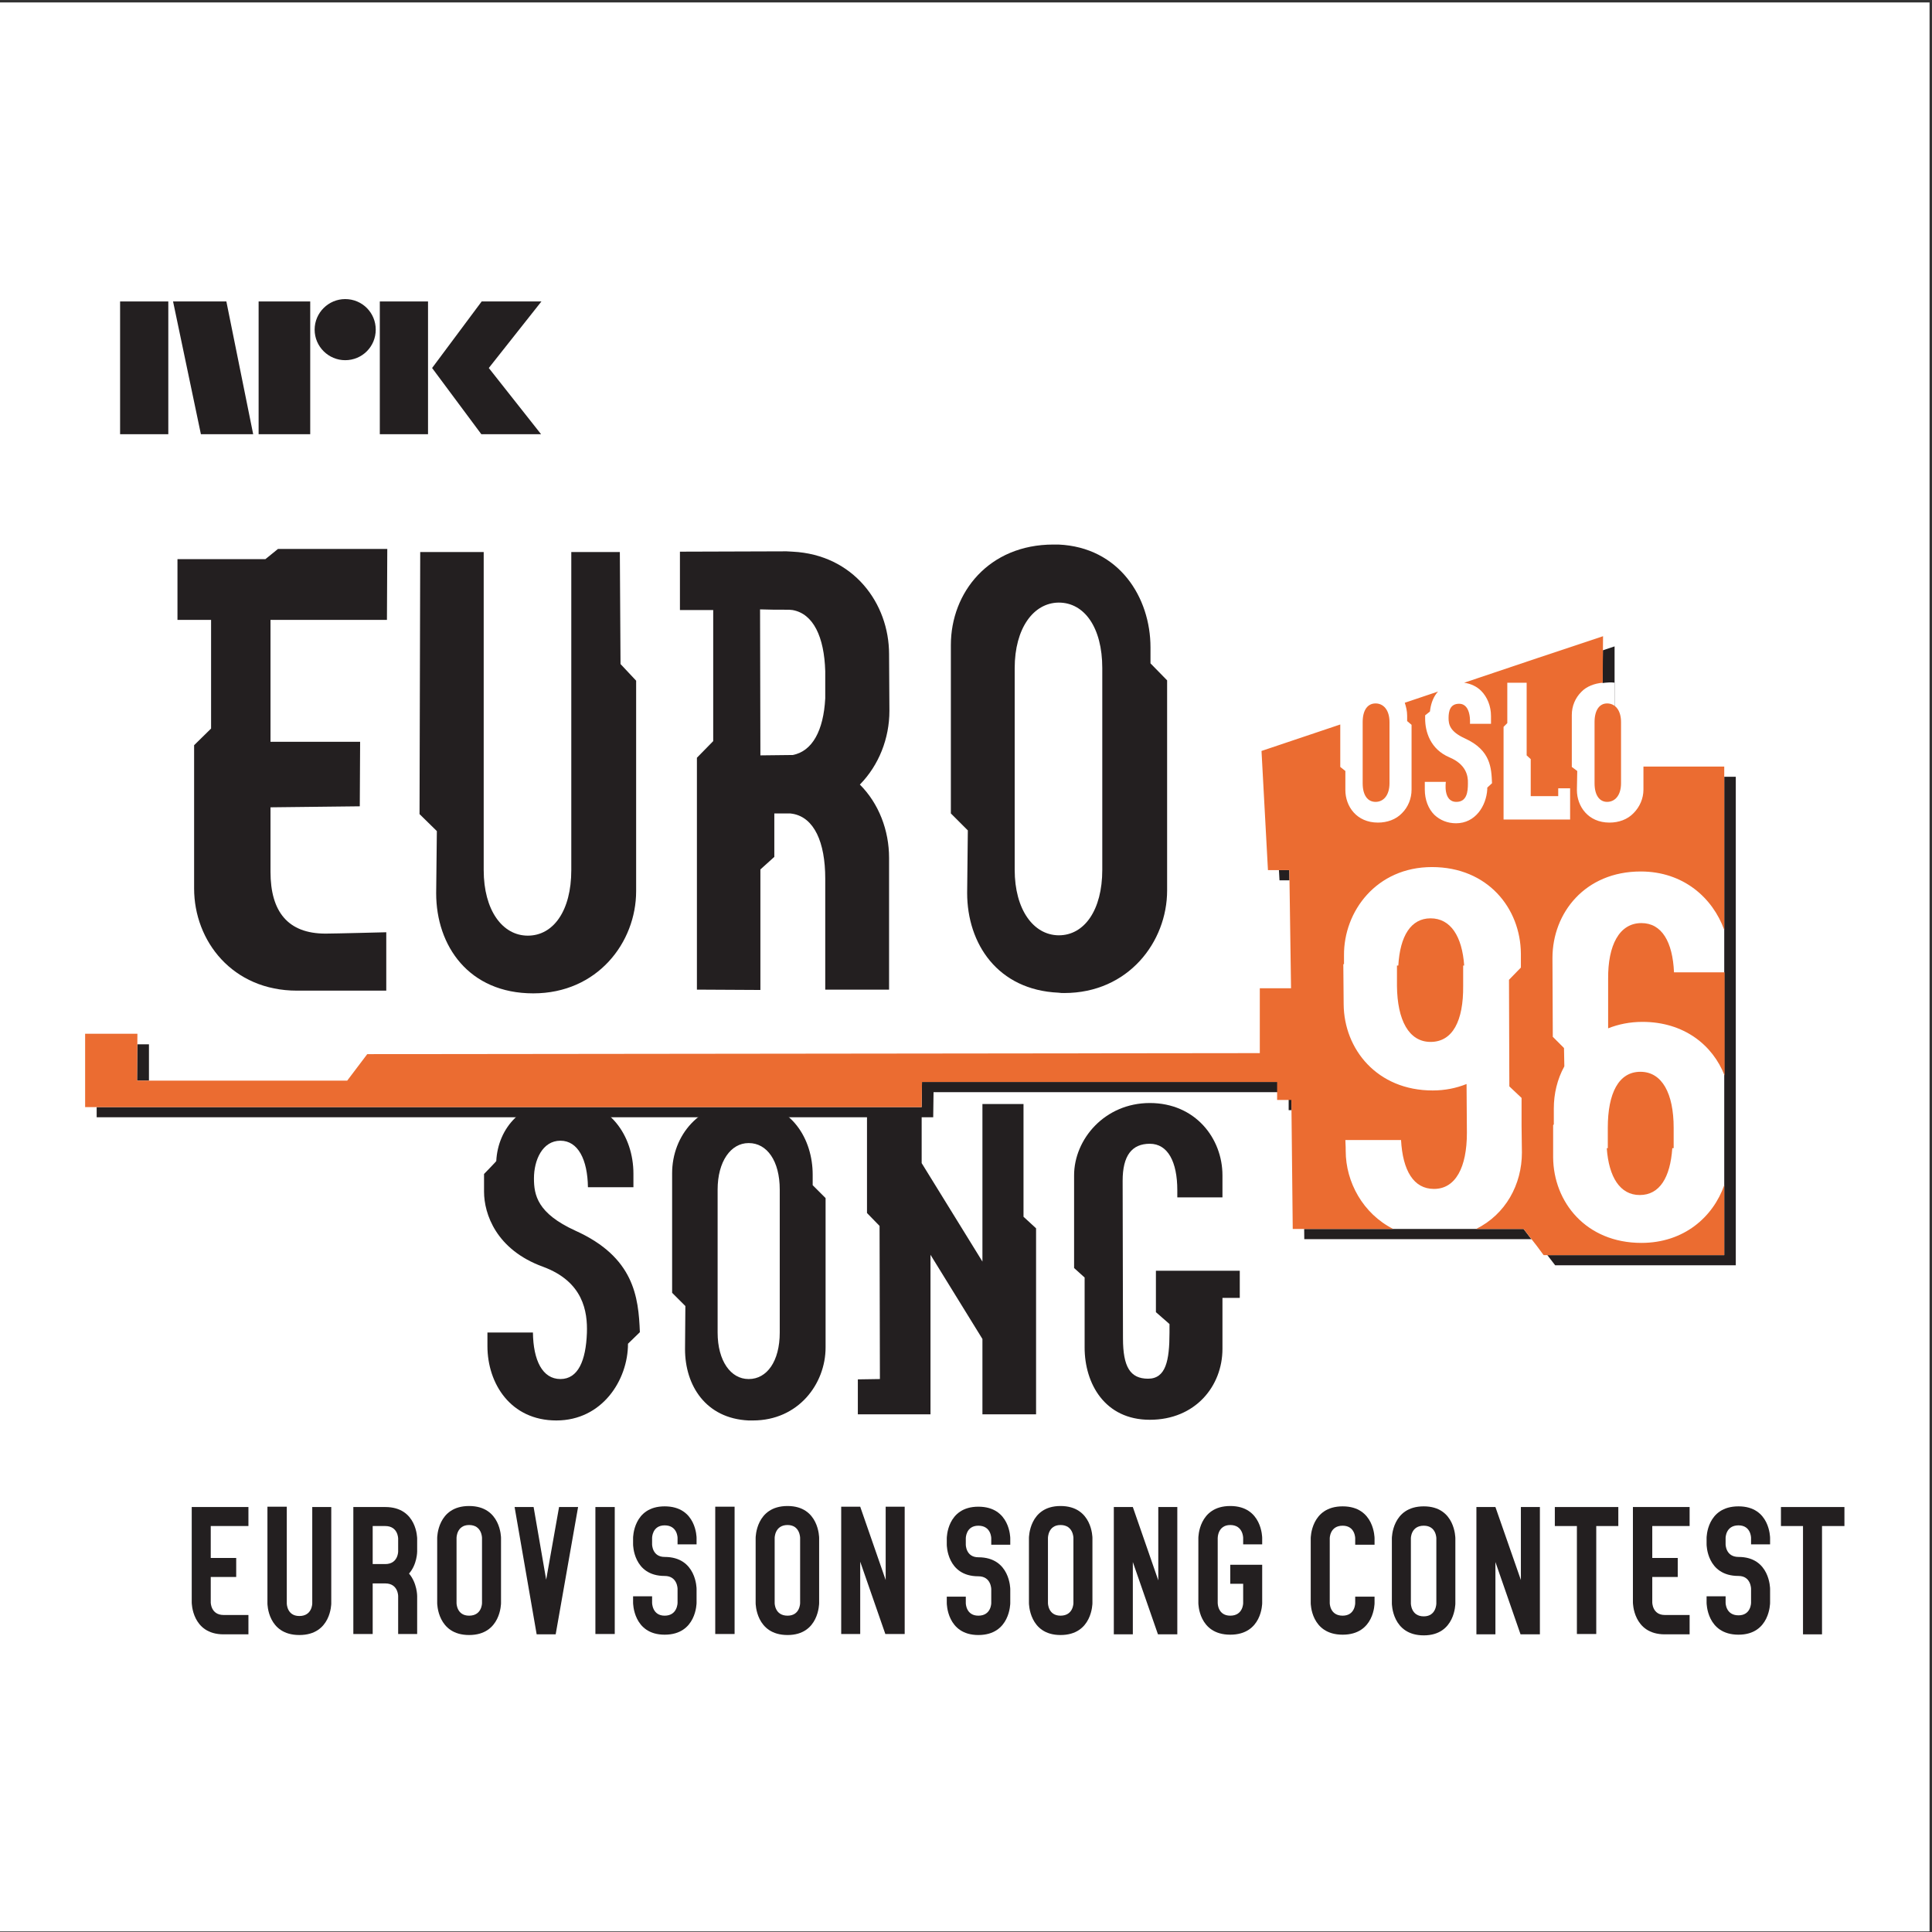 <?xml version="1.0" encoding="UTF-8" standalone="no"?>
<!-- Created with Inkscape (http://www.inkscape.org/) -->
<svg xmlns:dc="http://purl.org/dc/elements/1.1/" xmlns:cc="http://creativecommons.org/ns#" xmlns:rdf="http://www.w3.org/1999/02/22-rdf-syntax-ns#" xmlns:svg="http://www.w3.org/2000/svg" xmlns="http://www.w3.org/2000/svg" xmlns:sodipodi="http://sodipodi.sourceforge.net/DTD/sodipodi-0.dtd" xmlns:inkscape="http://www.inkscape.org/namespaces/inkscape" id="svg2403" sodipodi:version="0.32" inkscape:version="0.46" width="241.25" height="241.25" xml:space="preserve" sodipodi:docname="Eurovision_Song_Contest_1996.svg" inkscape:output_extension="org.inkscape.output.svg.inkscape"><rect width="100%" height="100%" fill="#333333" stroke="none"/><defs id="defs2406"><inkscape:perspective sodipodi:type="inkscape:persp3d" inkscape:vp_x="0 : 526.18109 : 1" inkscape:vp_y="0 : 1000 : 0" inkscape:vp_z="744.09448 : 526.18109 : 1" inkscape:persp3d-origin="372.04724 : 350.78739 : 1" id="perspective2410"/></defs><sodipodi:namedview inkscape:window-height="667" inkscape:window-width="640" inkscape:pageshadow="2" inkscape:pageopacity="0.0" guidetolerance="10.0" gridtolerance="10.0" objecttolerance="10.0" borderopacity="1.0" bordercolor="#666666" pagecolor="#ffffff" id="base" showgrid="false" inkscape:zoom="1.9150259" inkscape:cx="120.625" inkscape:cy="120.625" inkscape:window-x="66" inkscape:window-y="67" inkscape:current-layer="g2412"/><g id="g2412" inkscape:groupmode="layer" inkscape:label="Eurovision_Song_Contest_1996" transform="matrix(1.25, 0, 0, -1.25, 0, 241.25)"><path d="M 0,0.06 L 192.756,0.06 L 192.756,192.756 L 0,192.756 L 0,0.06 z" style="fill: rgb(255, 255, 255); fill-opacity: 1; fill-rule: nonzero; stroke: none;" id="path2414"/><path d="M 173.399,115.404 L 161.291,115.404 L 161.291,128.428 C 149.908,124.638 138.548,120.779 127.173,116.964 L 127.817,105.06 C 127.919,105.06 128.326,105.06 129.954,105.06 L 130.124,93.224 L 127.037,93.224 L 127.037,86.746 L 37.875,86.678 L 35.84,84.033 L 14.88,84.033 L 14.88,88.679 L 9.657,88.679 L 9.657,81.387 L 93.224,81.387 L 93.258,83.897 L 128.733,83.897 L 128.733,82.1 L 130.157,82.1 L 130.293,69.212 C 130.327,69.212 140.366,69.212 140.366,69.212 L 153.355,69.212 L 155.356,66.601 L 173.399,66.601 L 173.399,115.404" style="fill: rgb(35, 31, 32); fill-opacity: 1; fill-rule: evenodd; stroke: none;" id="path2416"/><path d="M 57.477,70.06 C 53.679,71.79 53.34,73.621 53.34,75.283 C 53.34,77.114 54.188,79.047 55.985,79.047 C 57.749,79.047 58.698,77.148 58.732,74.401 L 63.277,74.401 L 63.277,75.758 C 63.277,79.488 60.937,83.151 56.358,83.151 C 52.187,83.151 49.745,80.336 49.575,77.012 C 49.575,76.978 48.354,75.724 48.354,75.724 C 48.354,75.452 48.354,73.96 48.354,73.96 C 48.354,71.722 49.575,68.161 54.221,66.465 C 58.291,64.973 58.698,61.954 58.63,59.852 C 58.529,57.07 57.749,55.239 55.985,55.239 C 54.188,55.239 53.272,57.104 53.238,59.885 L 48.693,59.885 L 48.693,58.529 C 48.693,54.798 51,51.101 55.578,51.101 C 60.157,51.101 62.734,55.137 62.734,58.766 L 63.921,59.919 C 63.785,63.446 63.345,67.414 57.477,70.06" style="fill: rgb(35, 31, 32); fill-opacity: 1; fill-rule: evenodd; stroke: none;" id="path2418"/><path d="M 102.245,71.45 L 102.245,82.71 C 102.211,82.71 98.141,82.71 98.141,82.71 L 98.141,66.974 L 92.071,76.809 L 92.071,82.744 C 90.782,82.744 90.375,82.744 90.239,82.744 L 90.206,82.744 C 89.052,82.744 86.61,82.744 86.61,82.744 L 86.61,71.823 L 87.865,70.535 L 87.899,55.239 L 85.695,55.205 L 85.695,51.712 L 92.953,51.712 L 92.953,67.652 L 98.141,59.241 L 98.141,51.712 L 103.5,51.712 L 103.5,70.297 L 102.245,71.45" style="fill: rgb(35, 31, 32); fill-opacity: 1; fill-rule: evenodd; stroke: none;" id="path2420"/><path d="M 82.473,73.316 L 81.184,74.604 C 81.184,74.604 81.184,75.486 81.184,75.656 C 81.184,79.183 79.115,82.744 74.774,82.948 L 74.774,78.81 C 74.808,78.81 74.808,78.81 74.808,78.81 C 76.605,78.81 77.894,77.047 77.894,74.164 C 77.894,73.858 77.894,60.191 77.894,59.885 C 77.894,57.002 76.605,55.239 74.808,55.239 C 74.808,55.239 74.808,55.239 74.774,55.239 L 74.774,51.101 C 74.91,51.101 75.046,51.101 75.215,51.101 C 79.76,51.101 82.473,54.764 82.473,58.393 C 82.473,58.529 82.473,68.703 82.473,73.316 z M 74.774,82.948 C 74.672,82.948 74.537,82.948 74.435,82.948 C 69.856,82.948 67.143,79.556 67.143,75.792 L 67.143,63.854 L 68.466,62.531 L 68.432,58.224 C 68.432,54.595 70.501,51.305 74.774,51.101 L 74.774,55.239 C 73.011,55.239 71.688,57.036 71.688,59.885 L 71.688,74.164 C 71.688,76.978 73.011,78.81 74.774,78.81 L 74.774,82.948" style="fill: rgb(35, 31, 32); fill-opacity: 1; fill-rule: evenodd; stroke: none;" id="path2422"/><path d="M 123.849,66.058 L 115.472,66.058 L 115.472,61.92 L 116.829,60.733 L 116.829,59.885 C 116.829,57.07 116.456,55.273 114.692,55.273 C 112.895,55.273 112.182,56.46 112.182,59.309 C 112.182,60.021 112.148,75.046 112.148,75.046 C 112.148,77.555 113.064,78.742 114.862,78.742 C 116.659,78.742 117.609,76.945 117.609,74.096 L 117.609,73.384 L 122.119,73.384 L 122.119,75.588 C 122.119,79.285 119.406,82.812 114.862,82.812 C 110.351,82.812 107.298,79.183 107.298,75.588 C 107.298,75.452 107.298,66.329 107.298,66.329 L 108.35,65.38 C 108.35,65.38 108.35,58.461 108.35,58.393 C 108.35,54.798 110.351,51.169 114.862,51.169 C 119.406,51.169 122.119,54.527 122.119,58.257 L 122.119,63.345 L 123.849,63.345 L 123.849,66.058" style="fill: rgb(35, 31, 32); fill-opacity: 1; fill-rule: evenodd; stroke: none;" id="path2424"/><path d="M 38.688,138.161 L 27.768,138.161 L 26.513,137.144 L 17.729,137.144 L 17.729,131.073 L 21.086,131.073 L 21.086,120.22 L 19.391,118.558 L 19.391,104.246 C 19.391,98.989 23.223,94.038 29.667,94.038 C 32.923,94.038 38.587,94.038 38.587,94.038 L 38.587,99.871 C 38.587,99.871 33.364,99.736 32.516,99.736 C 28.751,99.736 27.022,101.94 27.022,105.908 L 27.022,112.352 L 35.941,112.453 L 35.975,118.897 L 27.022,118.897 L 27.022,131.073 L 38.654,131.073 L 38.688,138.161" style="fill: rgb(35, 31, 32); fill-opacity: 1; fill-rule: evenodd; stroke: none;" id="path2426"/><path d="M 63.548,103.975 C 63.548,104.212 63.548,118.524 63.548,125.002 L 61.988,126.664 L 61.92,137.856 L 57.07,137.856 C 57.07,137.856 57.07,106.519 57.07,106.078 C 57.07,102.008 55.273,99.532 52.729,99.532 C 50.186,99.532 48.32,102.076 48.32,106.078 L 48.32,137.856 L 41.978,137.856 L 41.91,111.674 L 43.64,109.978 L 43.572,103.771 C 43.572,98.514 46.828,93.767 53.272,93.767 C 59.682,93.767 63.548,98.854 63.548,103.975" style="fill: rgb(35, 31, 32); fill-opacity: 1; fill-rule: evenodd; stroke: none;" id="path2428"/><path d="M 88.849,121.984 L 88.815,127.647 C 88.815,132.735 85.254,137.585 79.183,137.89 L 79.183,132.057 C 81.252,131.683 82.337,129.377 82.439,125.952 C 82.439,125.85 82.439,123.34 82.439,123.239 C 82.269,120.017 81.15,117.948 79.183,117.575 L 79.183,111.707 C 81.32,111.334 82.439,108.893 82.439,105.23 L 82.439,94.14 L 88.815,94.14 L 88.815,107.298 C 88.815,110.046 87.797,112.725 85.898,114.624 C 87.797,116.558 88.849,119.237 88.849,121.984 z M 79.183,137.89 C 78.979,137.89 78.776,137.924 78.573,137.924 C 76.3,137.924 67.923,137.89 67.923,137.89 L 67.923,132.057 L 71.247,132.057 L 71.247,118.965 L 69.619,117.304 L 69.619,94.14 L 75.961,94.106 L 75.961,106.146 L 77.352,107.4 L 77.352,111.741 C 77.691,111.741 78.81,111.741 78.946,111.741 C 79.013,111.741 79.081,111.707 79.183,111.707 L 79.183,117.575 C 79.115,117.575 79.013,117.575 78.946,117.575 C 78.81,117.575 75.961,117.541 75.961,117.541 L 75.927,132.125 C 76.775,132.091 77.691,132.091 78.573,132.091 C 78.776,132.091 78.979,132.091 79.183,132.057 L 79.183,137.89" style="fill: rgb(35, 31, 32); fill-opacity: 1; fill-rule: evenodd; stroke: none;" id="path2430"/><path d="M 116.591,125.036 L 114.93,126.732 C 114.93,126.732 114.93,128.122 114.93,128.326 C 114.93,133.311 111.809,138.331 105.739,138.602 L 105.739,132.803 L 105.772,132.803 C 108.316,132.803 110.114,130.327 110.114,126.257 C 110.114,125.782 110.114,106.552 110.114,106.112 C 110.114,102.076 108.316,99.566 105.772,99.566 L 105.739,99.566 L 105.739,93.834 C 105.942,93.8 106.112,93.8 106.315,93.8 C 112.725,93.8 116.591,98.921 116.591,104.043 C 116.591,104.246 116.591,118.558 116.591,125.036 z M 105.739,138.602 C 105.569,138.602 105.399,138.602 105.23,138.602 C 98.786,138.602 94.988,133.82 94.988,128.563 L 94.988,111.741 L 96.683,110.046 L 96.615,103.805 C 96.615,98.718 99.668,94.106 105.739,93.834 L 105.739,99.566 C 103.229,99.6 101.364,102.143 101.364,106.112 L 101.364,126.257 C 101.364,130.225 103.229,132.769 105.739,132.803 L 105.739,138.602" style="fill: rgb(35, 31, 32); fill-opacity: 1; fill-rule: evenodd; stroke: none;" id="path2432"/><path d="M 135.38,33.5 L 135.38,32.855 C 135.38,32.855 135.38,31.6 134.126,31.6 C 132.837,31.6 132.837,32.855 132.837,32.855 L 132.837,39.333 C 132.837,39.333 132.837,40.588 134.126,40.588 C 135.38,40.588 135.38,39.333 135.38,39.333 L 135.38,38.688 L 137.313,38.688 L 137.313,39.333 C 137.313,39.333 137.313,42.521 134.126,42.521 C 130.937,42.521 130.937,39.333 130.937,39.333 L 130.937,32.855 C 130.937,32.855 130.937,29.701 134.126,29.701 C 137.313,29.701 137.313,32.855 137.313,32.855 L 137.313,33.5 L 135.38,33.5" style="fill: rgb(35, 31, 32); fill-opacity: 1; fill-rule: evenodd; stroke: none;" id="path2434"/><path d="M 24.817,40.554 L 24.817,42.453 L 19.153,42.453 L 19.153,32.923 C 19.153,32.923 19.153,29.735 22.341,29.735 C 24.512,29.735 24.817,29.735 24.817,29.735 L 24.817,31.668 C 24.817,31.668 23.596,31.668 22.341,31.668 C 21.053,31.668 21.053,32.923 21.053,32.923 L 21.053,35.467 L 23.596,35.467 L 23.596,37.366 L 21.053,37.366 L 21.053,40.554 L 24.817,40.554" style="fill: rgb(35, 31, 32); fill-opacity: 1; fill-rule: evenodd; stroke: none;" id="path2436"/><path d="M 168.787,40.554 L 168.787,42.453 L 163.123,42.453 L 163.123,32.923 C 163.123,32.923 163.123,29.735 166.311,29.735 C 168.481,29.735 168.787,29.735 168.787,29.735 L 168.787,31.668 C 168.787,31.668 167.6,31.668 166.311,31.668 C 165.056,31.668 165.056,32.923 165.056,32.923 L 165.056,35.467 L 167.6,35.467 L 167.6,37.366 L 165.056,37.366 L 165.056,40.554 L 168.787,40.554" style="fill: rgb(35, 31, 32); fill-opacity: 1; fill-rule: evenodd; stroke: none;" id="path2438"/><path d="M 59.478,29.769 L 61.411,29.769 L 61.411,42.453 L 59.478,42.453 L 59.478,29.769 z" style="fill: rgb(35, 31, 32); fill-opacity: 1; fill-rule: nonzero; stroke: none;" id="path2440"/><path d="M 71.45,29.769 L 73.383,29.769 L 73.383,42.487 L 71.45,42.487 L 71.45,29.769 z" style="fill: rgb(35, 31, 32); fill-opacity: 1; fill-rule: nonzero; stroke: none;" id="path2442"/><path d="M 126.088,38.722 L 126.088,39.367 C 126.088,39.367 126.088,42.555 122.899,42.555 C 119.712,42.555 119.712,39.367 119.712,39.367 L 119.712,32.855 C 119.712,32.855 119.712,29.701 122.899,29.701 C 126.088,29.701 126.088,32.855 126.088,32.855 L 126.088,36.687 L 122.899,36.687 L 122.899,34.788 L 124.188,34.788 L 124.188,32.855 C 124.188,32.855 124.188,31.6 122.899,31.6 C 121.645,31.6 121.645,32.855 121.645,32.855 L 121.645,39.367 C 121.645,39.367 121.645,40.656 122.899,40.656 C 124.188,40.656 124.188,39.367 124.188,39.367 L 124.188,38.722 L 126.088,38.722" style="fill: rgb(35, 31, 32); fill-opacity: 1; fill-rule: evenodd; stroke: none;" id="path2444"/><path d="M 88.476,42.487 L 88.476,35.161 L 85.932,42.487 L 84.033,42.487 L 84.033,29.769 L 85.932,29.769 L 85.932,36.993 L 88.442,29.769 L 90.375,29.769 L 90.375,42.487 L 88.476,42.487" style="fill: rgb(35, 31, 32); fill-opacity: 1; fill-rule: evenodd; stroke: none;" id="path2446"/><path d="M 151.931,42.453 L 151.931,35.161 L 149.387,42.453 L 147.488,42.453 L 147.488,29.735 L 149.387,29.735 L 149.387,36.959 L 151.897,29.735 L 153.83,29.735 L 153.83,42.453 L 151.931,42.453" style="fill: rgb(35, 31, 32); fill-opacity: 1; fill-rule: evenodd; stroke: none;" id="path2448"/><path d="M 115.709,42.453 L 115.709,35.127 L 113.166,42.453 L 111.267,42.453 L 111.267,29.735 L 113.166,29.735 L 113.166,36.959 L 115.676,29.735 L 117.609,29.735 L 117.609,42.453 L 115.709,42.453" style="fill: rgb(35, 31, 32); fill-opacity: 1; fill-rule: evenodd; stroke: none;" id="path2450"/><path d="M 31.193,42.453 L 31.193,32.821 C 31.193,32.821 31.193,31.566 29.904,31.566 C 28.649,31.566 28.649,32.821 28.649,32.821 L 28.649,42.487 L 26.716,42.487 L 26.716,32.821 C 26.716,32.821 26.716,29.667 29.904,29.667 C 33.092,29.667 33.092,32.821 33.092,32.821 L 33.092,42.453 L 31.193,42.453" style="fill: rgb(35, 31, 32); fill-opacity: 1; fill-rule: evenodd; stroke: none;" id="path2452"/><path d="M 38.485,34.822 C 39.774,34.822 39.774,33.567 39.774,33.567 L 39.774,29.769 L 41.673,29.769 L 41.673,33.567 C 41.673,33.567 41.673,34.856 40.859,35.806 C 41.673,36.721 41.673,38.01 41.673,38.01 L 41.673,39.299 C 41.673,39.299 41.673,42.453 38.485,42.453 L 38.485,40.554 C 39.774,40.554 39.774,39.299 39.774,39.299 L 39.774,38.01 C 39.774,38.01 39.774,36.755 38.485,36.755 L 38.485,34.822 z M 37.23,34.822 C 37.23,34.822 37.23,34.822 38.485,34.822 L 38.485,36.755 C 38.281,36.755 37.773,36.755 37.23,36.755 L 37.23,40.554 C 37.23,40.554 37.23,40.554 38.485,40.554 L 38.485,42.453 C 37.976,42.453 35.297,42.453 35.297,42.453 L 35.297,29.769 L 37.23,29.769 L 37.23,34.822" style="fill: rgb(35, 31, 32); fill-opacity: 1; fill-rule: evenodd; stroke: none;" id="path2454"/><path d="M 46.862,29.667 C 50.05,29.667 50.05,32.855 50.05,32.855 L 50.05,39.367 C 50.05,39.367 50.05,42.555 46.862,42.555 L 46.862,40.656 C 48.151,40.656 48.151,39.367 48.151,39.367 L 48.151,32.855 C 48.151,32.855 48.151,31.6 46.862,31.6 L 46.862,29.667 z M 46.862,42.555 C 43.674,42.555 43.674,39.367 43.674,39.367 L 43.674,32.855 C 43.674,32.855 43.674,29.667 46.862,29.667 L 46.862,31.6 C 45.607,31.6 45.607,32.855 45.607,32.855 L 45.607,39.367 C 45.607,39.367 45.607,40.656 46.862,40.656 L 46.862,42.555" style="fill: rgb(35, 31, 32); fill-opacity: 1; fill-rule: evenodd; stroke: none;" id="path2456"/><path d="M 78.674,29.667 C 81.829,29.667 81.829,32.855 81.829,32.855 L 81.829,39.367 C 81.829,39.367 81.829,42.555 78.674,42.555 L 78.674,40.656 C 79.929,40.656 79.929,39.367 79.929,39.367 L 79.929,32.855 C 79.929,32.855 79.929,31.6 78.674,31.6 L 78.674,29.667 z M 78.674,42.555 C 75.486,42.555 75.486,39.367 75.486,39.367 L 75.486,32.855 C 75.486,32.855 75.486,29.667 78.674,29.667 L 78.674,31.6 C 77.386,31.6 77.386,32.855 77.386,32.855 L 77.386,39.367 C 77.386,39.367 77.386,40.656 78.674,40.656 L 78.674,42.555" style="fill: rgb(35, 31, 32); fill-opacity: 1; fill-rule: evenodd; stroke: none;" id="path2458"/><path d="M 55.849,42.453 L 54.561,35.195 L 53.306,42.453 L 51.407,42.453 L 53.611,29.735 L 55.51,29.735 L 57.749,42.453 L 55.849,42.453" style="fill: rgb(35, 31, 32); fill-opacity: 1; fill-rule: evenodd; stroke: none;" id="path2460"/><path d="M 66.397,35.568 C 63.243,35.568 63.243,38.722 63.243,38.722 L 63.243,39.367 C 63.243,39.367 63.243,42.521 66.397,42.521 C 69.585,42.521 69.585,39.367 69.585,39.367 L 69.585,38.722 L 67.686,38.722 L 67.686,39.367 C 67.686,39.367 67.686,40.622 66.397,40.622 C 65.142,40.622 65.142,39.367 65.142,39.367 L 65.142,38.722 C 65.142,38.722 65.142,37.467 66.397,37.467 C 69.585,37.467 69.585,34.279 69.585,34.279 L 69.585,32.889 C 69.585,32.889 69.585,29.701 66.397,29.701 C 63.243,29.701 63.243,32.889 63.243,32.889 L 63.243,33.533 L 65.142,33.533 L 65.142,32.889 C 65.142,32.889 65.142,31.6 66.397,31.6 C 67.686,31.6 67.686,32.889 67.686,32.889 L 67.686,34.279 C 67.686,34.279 67.686,35.568 66.397,35.568" style="fill: rgb(35, 31, 32); fill-opacity: 1; fill-rule: evenodd; stroke: none;" id="path2462"/><path d="M 105.942,29.667 C 109.13,29.667 109.13,32.855 109.13,32.855 L 109.13,39.367 C 109.13,39.367 109.13,42.555 105.942,42.555 L 105.942,40.656 C 107.231,40.656 107.231,39.367 107.231,39.367 L 107.231,32.855 C 107.231,32.855 107.231,31.6 105.942,31.6 L 105.942,29.667 z M 105.942,42.555 C 102.788,42.555 102.788,39.367 102.788,39.367 L 102.788,32.855 C 102.788,32.855 102.788,29.667 105.942,29.667 L 105.942,31.6 C 104.687,31.6 104.687,32.855 104.687,32.855 L 104.687,39.367 C 104.687,39.367 104.687,40.656 105.942,40.656 L 105.942,42.555" style="fill: rgb(35, 31, 32); fill-opacity: 1; fill-rule: evenodd; stroke: none;" id="path2464"/><path d="M 142.231,29.633 C 145.385,29.633 145.385,32.821 145.385,32.821 L 145.385,39.333 C 145.385,39.333 145.385,42.521 142.231,42.521 L 142.231,40.588 C 143.486,40.588 143.486,39.333 143.486,39.333 L 143.486,32.821 C 143.486,32.821 143.486,31.532 142.231,31.532 L 142.231,29.633 z M 142.231,42.521 C 139.043,42.521 139.043,39.333 139.043,39.333 L 139.043,32.821 C 139.043,32.821 139.043,29.633 142.231,29.633 L 142.231,31.532 C 140.942,31.532 140.942,32.821 140.942,32.821 L 140.942,39.333 C 140.942,39.333 140.942,40.588 142.231,40.588 L 142.231,42.521" style="fill: rgb(35, 31, 32); fill-opacity: 1; fill-rule: evenodd; stroke: none;" id="path2466"/><path d="M 97.735,35.534 C 94.58,35.534 94.58,38.688 94.58,38.688 L 94.58,39.333 C 94.58,39.333 94.58,42.487 97.735,42.487 C 100.922,42.487 100.922,39.333 100.922,39.333 L 100.922,38.688 L 99.023,38.688 L 99.023,39.333 C 99.023,39.333 99.023,40.588 97.735,40.588 C 96.48,40.588 96.48,39.333 96.48,39.333 L 96.48,38.688 C 96.48,38.688 96.48,37.433 97.735,37.433 C 100.922,37.433 100.922,34.246 100.922,34.246 L 100.922,32.855 C 100.922,32.855 100.922,29.667 97.735,29.667 C 94.58,29.667 94.58,32.855 94.58,32.855 L 94.58,33.5 L 96.48,33.5 L 96.48,32.855 C 96.48,32.855 96.48,31.6 97.735,31.6 C 99.023,31.6 99.023,32.855 99.023,32.855 L 99.023,34.246 C 99.023,34.246 99.023,35.534 97.735,35.534" style="fill: rgb(35, 31, 32); fill-opacity: 1; fill-rule: evenodd; stroke: none;" id="path2468"/><path d="M 173.671,35.568 C 170.482,35.568 170.482,38.722 170.482,38.722 L 170.482,39.367 C 170.482,39.367 170.482,42.521 173.671,42.521 C 176.825,42.521 176.825,39.367 176.825,39.367 L 176.825,38.722 L 174.925,38.722 L 174.925,39.367 C 174.925,39.367 174.925,40.622 173.671,40.622 C 172.382,40.622 172.382,39.367 172.382,39.367 L 172.382,38.722 C 172.382,38.722 172.382,37.467 173.671,37.467 C 176.825,37.467 176.825,34.279 176.825,34.279 L 176.825,32.889 C 176.825,32.889 176.825,29.701 173.671,29.701 C 170.482,29.701 170.482,32.889 170.482,32.889 L 170.482,33.533 L 172.382,33.533 L 172.382,32.889 C 172.382,32.889 172.382,31.634 173.671,31.634 C 174.925,31.634 174.925,32.889 174.925,32.889 L 174.925,34.279 C 174.925,34.279 174.925,35.568 173.671,35.568" style="fill: rgb(35, 31, 32); fill-opacity: 1; fill-rule: evenodd; stroke: none;" id="path2470"/><path d="M 161.664,42.453 L 155.322,42.453 L 155.322,40.554 L 157.527,40.554 L 157.527,29.769 L 159.46,29.769 L 159.46,40.554 L 161.664,40.554 L 161.664,42.453" style="fill: rgb(35, 31, 32); fill-opacity: 1; fill-rule: evenodd; stroke: none;" id="path2472"/><path d="M 184.252,42.453 L 177.91,42.453 L 177.91,40.554 L 180.114,40.554 L 180.114,29.735 L 182.013,29.735 L 182.013,40.554 L 184.252,40.554 L 184.252,42.453" style="fill: rgb(35, 31, 32); fill-opacity: 1; fill-rule: evenodd; stroke: none;" id="path2474"/><path d="M 11.997,149.624 L 16.813,149.624 L 16.813,162.885 L 11.997,162.885 L 11.997,149.624 z" style="fill: rgb(35, 31, 32); fill-opacity: 1; fill-rule: nonzero; stroke: none;" id="path2476"/><path d="M 17.288,162.885 L 20.069,149.624 L 25.292,149.624 L 22.613,162.885 L 17.288,162.885" style="fill: rgb(35, 31, 32); fill-opacity: 1; fill-rule: evenodd; stroke: none;" id="path2478"/><path d="M 25.835,149.624 L 30.99,149.624 L 30.99,162.885 L 25.835,162.885 L 25.835,149.624 z" style="fill: rgb(35, 31, 32); fill-opacity: 1; fill-rule: nonzero; stroke: none;" id="path2480"/><path d="M 37.942,149.624 L 42.758,149.624 L 42.758,162.885 L 37.942,162.885 L 37.942,149.624 z" style="fill: rgb(35, 31, 32); fill-opacity: 1; fill-rule: nonzero; stroke: none;" id="path2482"/><path d="M 54.086,162.885 L 48.117,162.885 L 43.165,156.238 L 48.083,149.624 L 54.052,149.624 L 48.829,156.238 L 54.086,162.885" style="fill: rgb(35, 31, 32); fill-opacity: 1; fill-rule: evenodd; stroke: none;" id="path2484"/><path d="M 34.483,163.123 C 32.821,163.123 31.431,161.766 31.431,160.07 C 31.431,158.375 32.821,157.018 34.483,157.018 C 36.179,157.018 37.535,158.375 37.535,160.07 C 37.535,161.766 36.179,163.123 34.483,163.123" style="fill: rgb(35, 31, 32); fill-opacity: 1; fill-rule: evenodd; stroke: none;" id="path2486"/><path d="M 160.003,116.456 L 160.138,129.445 L 126.02,117.982 L 126.664,106.078 C 126.766,106.078 127.139,106.078 128.801,106.078 L 128.97,88.849 L 127.783,88.849 L 127.783,87.797 L 36.687,87.696 L 34.686,85.05 L 13.693,85.05 L 13.727,89.731 L 8.504,89.731 L 8.504,82.405 L 92.071,82.405 L 92.105,84.915 L 129.004,84.915 L 129.14,70.229 C 129.174,70.229 152.202,70.229 152.202,70.229 L 154.203,67.618 L 172.246,67.618 L 172.246,116.422 L 160.003,116.456" style="fill: rgb(255, 255, 255); fill-opacity: 1; fill-rule: evenodd; stroke: none;" id="path2488"/><path d="M 158.951,120.966 L 161.291,121.17 L 161.291,124.799 C 161.291,124.799 160.986,124.867 160.342,124.799 C 159.697,124.731 158.341,124.392 158.341,124.392 L 158.951,120.966" style="fill: rgb(255, 255, 255); fill-opacity: 1; fill-rule: evenodd; stroke: none;" id="path2490"/><path d="M 142.91,101.262 C 140.942,101.262 139.857,99.498 139.687,96.547 L 139.552,96.547 L 139.552,94.513 C 139.586,91.087 140.739,88.917 142.91,88.917 C 145.114,88.917 146.199,91.019 146.165,94.513 C 146.165,94.615 146.165,95.395 146.165,96.547 L 146.267,96.547 C 146.064,99.464 144.91,101.262 142.91,101.262" style="fill: rgb(235, 108, 49); fill-opacity: 1; fill-rule: evenodd; stroke: none;" id="path2492"/><path d="M 172.28,85.559 L 172.28,95.869 L 167.227,95.869 C 167.091,98.921 166.006,100.787 163.971,100.787 C 161.766,100.787 160.613,98.582 160.647,95.191 L 160.647,90.273 C 161.664,90.68 162.818,90.918 164.072,90.918 C 168.21,90.918 171.093,88.612 172.28,85.559" style="fill: rgb(235, 108, 49); fill-opacity: 1; fill-rule: evenodd; stroke: none;" id="path2494"/><path d="M 163.801,73.621 C 165.802,73.621 166.853,75.385 167.057,78.301 L 167.193,78.301 L 167.193,80.336 C 167.193,83.762 166.04,85.932 163.869,85.932 C 161.698,85.932 160.613,83.796 160.613,80.336 C 160.613,80.268 160.613,79.488 160.613,78.301 L 160.511,78.301 C 160.715,75.419 161.834,73.621 163.801,73.621" style="fill: rgb(235, 108, 49); fill-opacity: 1; fill-rule: evenodd; stroke: none;" id="path2496"/><path d="M 163.903,105.942 C 168.176,105.942 171.093,103.296 172.246,100.109 L 172.246,116.422 L 164.174,116.422 L 164.174,114.115 C 164.174,113.234 163.801,112.386 163.191,111.775 C 162.58,111.131 161.698,110.826 160.783,110.826 C 158.646,110.826 157.527,112.453 157.527,114.081 L 157.561,115.981 L 157.018,116.388 L 157.018,121.577 C 157.018,122.459 157.357,123.272 157.968,123.883 C 158.477,124.426 159.29,124.731 160.104,124.799 L 160.138,129.445 L 153.525,127.241 L 153.525,113.471 L 155.661,113.471 L 155.661,114.251 L 156.849,114.251 L 156.849,111.131 L 153.525,111.131 L 153.525,68.534 L 154.203,67.618 L 172.246,67.618 L 172.246,74.604 C 171.127,71.417 168.21,68.839 163.971,68.839 C 158.443,68.839 155.187,72.909 155.153,77.386 L 155.153,80.607 L 155.221,80.675 C 155.221,81.523 155.221,82.1 155.221,82.269 C 155.221,83.728 155.56,85.186 156.272,86.475 L 156.238,88.306 L 155.119,89.425 L 155.085,97.294 C 155.085,101.804 158.341,105.942 163.903,105.942 z M 153.525,127.241 L 146.267,124.799 C 146.945,124.697 147.522,124.426 147.963,123.985 C 148.573,123.374 148.946,122.459 148.946,121.475 L 148.946,120.695 L 146.844,120.695 C 146.844,120.695 147.013,122.696 145.758,122.696 C 144.876,122.696 144.707,121.984 144.707,121.272 C 144.707,120.627 144.843,119.915 146.335,119.237 C 148.946,118.05 148.98,116.252 149.048,114.76 L 148.573,114.319 C 148.573,114.319 148.573,114.183 148.573,114.149 C 148.472,112.488 147.386,110.758 145.453,110.758 C 144.605,110.758 143.859,111.063 143.283,111.606 C 142.672,112.216 142.333,113.132 142.333,114.115 L 142.333,114.896 L 144.436,114.896 C 144.436,114.896 144.13,112.895 145.487,112.895 C 146.538,112.895 146.64,113.912 146.64,114.726 C 146.674,115.574 146.403,116.659 144.809,117.337 C 142.876,118.151 142.367,119.915 142.367,121.204 L 142.367,121.543 L 142.841,121.916 C 142.841,121.916 142.876,122.086 142.876,122.153 C 142.977,122.798 143.215,123.442 143.656,123.917 L 140.332,122.798 C 140.467,122.391 140.569,121.95 140.569,121.509 L 140.569,120.966 L 141.01,120.593 L 141.01,114.115 C 141.01,113.234 140.671,112.386 140.061,111.775 C 139.45,111.131 138.568,110.826 137.653,110.826 C 135.516,110.826 134.397,112.453 134.397,114.081 L 134.397,115.981 L 133.888,116.388 L 133.888,120.627 L 126.02,117.982 L 126.664,106.078 C 126.766,106.078 127.139,106.078 128.801,106.078 L 128.97,94.275 L 125.85,94.275 L 125.85,87.797 L 36.687,87.696 L 34.686,85.05 L 13.693,85.05 L 13.727,89.731 L 8.504,89.731 L 8.504,82.405 L 92.071,82.405 L 92.105,84.915 L 127.58,84.915 L 127.58,83.117 L 129.004,83.117 L 129.14,70.229 C 129.174,70.229 139.179,70.229 139.179,70.229 C 136.16,71.756 134.431,74.91 134.431,78.03 C 134.431,78.166 134.431,78.539 134.397,79.115 L 139.959,79.115 C 140.128,76.063 141.214,74.231 143.249,74.231 C 145.419,74.231 146.538,76.402 146.538,79.828 L 146.504,84.711 C 145.487,84.304 144.368,84.067 143.113,84.067 C 137.585,84.067 134.261,88.171 134.227,92.681 L 134.193,96.683 L 134.261,96.683 C 134.261,97.294 134.261,97.497 134.261,97.565 C 134.227,101.974 137.517,106.383 143.045,106.383 C 148.607,106.383 151.897,102.279 151.931,97.735 L 151.931,96.344 L 150.744,95.123 L 150.778,84.474 L 151.999,83.321 L 151.999,80.574 L 152.033,77.86 C 152.033,74.672 150.405,71.688 147.454,70.229 L 152.202,70.229 L 153.525,68.534 L 153.525,111.131 L 150.201,111.131 L 150.201,120.39 L 150.574,120.763 L 150.574,124.799 L 152.507,124.799 L 152.507,117.541 L 152.914,117.168 L 152.914,113.471 L 153.525,113.471 L 153.525,127.241" style="fill: rgb(235, 108, 49); fill-opacity: 1; fill-rule: evenodd; stroke: none;" id="path2498"/><path d="M 160.545,112.895 C 159.799,112.895 159.29,113.539 159.29,114.76 L 159.29,120.864 C 159.29,122.086 159.799,122.73 160.545,122.73 C 161.325,122.73 161.936,122.086 161.936,120.864 C 161.936,120.729 161.936,114.896 161.936,114.76 C 161.936,113.539 161.325,112.895 160.545,112.895" style="fill: rgb(235, 108, 49); fill-opacity: 1; fill-rule: evenodd; stroke: none;" id="path2500"/><path d="M 137.415,112.895 C 136.635,112.895 136.126,113.539 136.126,114.76 L 136.126,120.864 C 136.126,122.086 136.635,122.73 137.415,122.73 C 138.195,122.73 138.806,122.086 138.806,120.864 C 138.806,120.729 138.806,114.896 138.806,114.76 C 138.806,113.539 138.195,112.895 137.415,112.895" style="fill: rgb(235, 108, 49); fill-opacity: 1; fill-rule: evenodd; stroke: none;" id="path2502"/></g></svg>